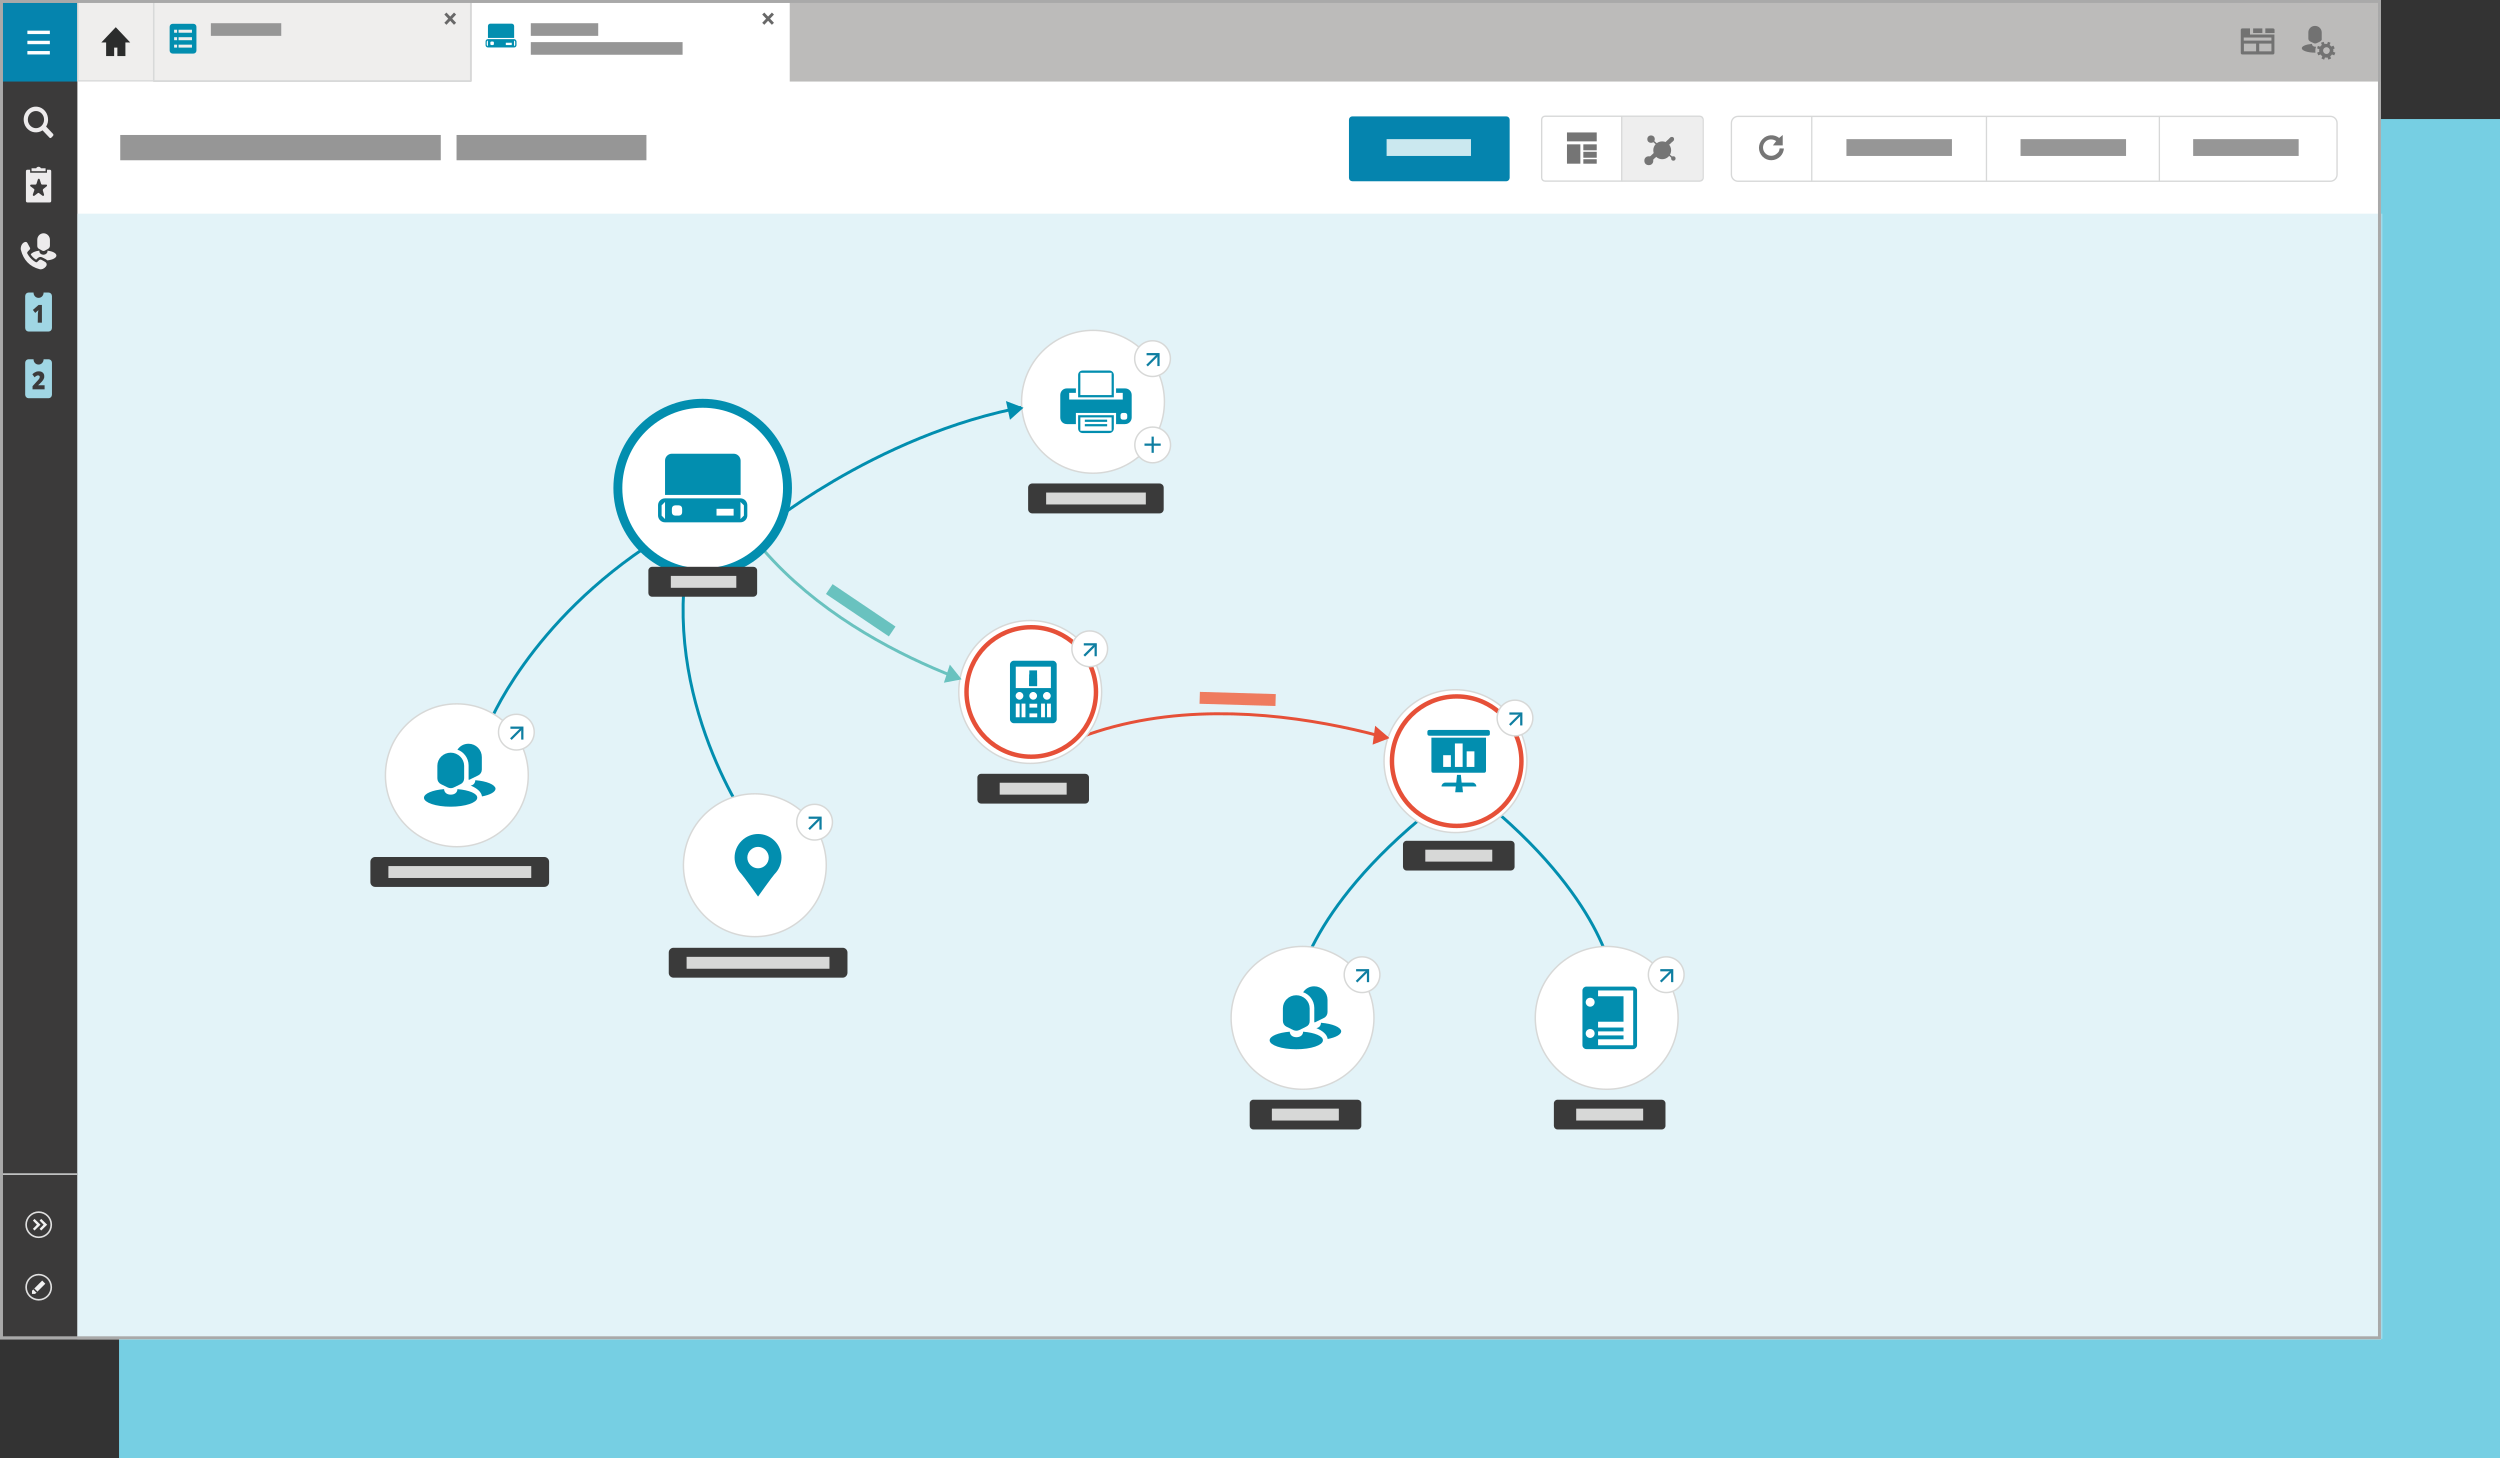 <svg xmlns="http://www.w3.org/2000/svg" xmlns:xlink="http://www.w3.org/1999/xlink" id="Asset_Management" x="0px" y="0px" viewBox="0 0 1680 980" style="enable-background:new 0 0 1680 980;" xml:space="preserve"><rect x="0" y="0" width="1680" height="980" fill="#333333" stroke="none"/><style type="text/css">	.st0{fill:#EDEBEC;}	.st1{fill:#A0D6E4;}	.st2{fill:#2B2C2C;}	.st3{fill:#76CFE3;}	.st4{fill:#FFFFFF;}	.st5{fill:#3B3A3A;}	.st6{fill:#0584AE;}	.st7{fill:#E0E0E0;}	.st8{fill:none;stroke:#F2F2F2;stroke-width:3;stroke-miterlimit:10;}	.st9{fill:none;stroke:#3B3A3A;stroke-miterlimit:10;}	.st10{fill:#F2F2F2;}	.st11{fill:none;stroke:#D7D8D8;stroke-miterlimit:10;}	.st12{fill:#BCBBBA;}	.st13{fill:#EFEEED;}	.st14{fill:#D7D8D8;}	.st15{fill:none;stroke:#686868;stroke-width:1.944;stroke-miterlimit:10;}	.st16{fill:#727272;}	.st17{fill:#969696;}	.st18{fill:none;stroke:#D7D8D8;stroke-width:0.917;stroke-miterlimit:10;}	.st19{fill:#767676;}	.st20{fill:#CBE8EF;}	.st21{fill:none;stroke:#D7D8D8;stroke-width:0.886;stroke-miterlimit:10;}	.st22{opacity:0.5;fill:#C9E8F2;enable-background:new    ;}	.st23{fill:none;stroke:#028EAF;stroke-width:2;stroke-miterlimit:10;}	.st24{fill:#FFFFFF;stroke:#D7D8D7;stroke-miterlimit:10;}	.st25{fill:none;stroke:#0E7EA1;stroke-width:1.5;stroke-miterlimit:10;}	.st26{fill:#028EAF;}	.st27{fill:#3A3A3A;}	.st28{fill:#D7D8D7;}	.st29{fill:none;stroke:#E65038;stroke-width:2;stroke-miterlimit:10;}	.st30{fill:#E65038;}	.st31{fill:#EF7B5F;}	.st32{fill:none;stroke:#69C2BF;stroke-width:2;stroke-miterlimit:10;}	.st33{fill:#69C2BF;}	.st34{fill:#EEEEEE;}	.st35{fill:#757575;}	.st36{fill:none;stroke:#757575;stroke-miterlimit:10;}	.st37{fill:none;stroke:#757575;stroke-width:3;stroke-miterlimit:10;}	.st38{fill:#A9A9A9;}</style><symbol id="bookmarks" viewBox="-9 -12 18 24">	<g>		<path class="st0" d="M1.7,11c-0.3,0.6-1,1-1.7,1s-1.4-0.4-1.7-1H-5V9H5v2H1.7z"></path>	</g>	<g>		<path class="st0" d="M8,10H6V8H-6v2h-2c-0.6,0-1-0.4-1-1v-20c0-0.6,0.4-1,1-1H8c0.6,0,1,0.4,1,1V9C9,9.6,8.6,10,8,10z M5.7-1.2   L3.3-3C3.1-3.2,3-3.5,3-3.8l0.9-2.9c0.2-0.6-0.5-1.2-1.1-0.8L0.3-5.7c-0.2,0.2-0.6,0.2-0.8,0L-3-7.5c-0.5-0.4-1.3,0.1-1.1,0.8   l1.1,3c0.1,0.3,0,0.6-0.3,0.8l-2.4,1.7C-6.3-0.9-6,0-5.3,0h3.1c0.3,0,0.6,0.2,0.7,0.5l1,3c0.2,0.6,1.1,0.6,1.3,0l1-3   C1.9,0.2,2.2,0,2.5,0h3.1C6,0,6.3-0.9,5.7-1.2z"></path>	</g></symbol><symbol id="callercard" viewBox="-11 -10.5 22 21">	<g>		<g>			<path class="st0" d="M5.8,1.4l-1.9-1c-0.5-0.3-1.2-0.3-1.7,0l-1.9,1c-0.7,0.3-1.1,1-1.1,1.7v3.6c0,2.1,1.7,3.8,3.9,3.8l0,0    C5.2,10.5,7,8.8,7,6.7V3.1C6.9,2.4,6.5,1.7,5.8,1.4z"></path>		</g>		<g>			<path class="st0" d="M5.5,0.4c0-0.1,0-0.2,0-0.4c0-1.1-1.1-2-2.5-2S0.5-1.1,0.5,0c0,0.1,0,0.2,0,0.4c-2.7-0.3-4.7-1.2-5.3-2.2    c0,0,0,0,0-0.1c0.8-1.2,1.9-2.2,3.3-3C-0.6-4,0.1-3.3,1.1-3.3c0.8,0,1.4-0.4,2.5-0.9c0.4-0.2,0.7-0.4,1-0.5    c0.3-0.2,0.6-0.4,0.8-0.6C8.7-5,11-3.8,11-2.5C11-1.1,8.7,0,5.5,0.4z"></path>		</g>		<g>			<path class="st0" d="M4.4-9c-1-1.1-2.4-1.8-3.9-1.4c-6,1.5-9.8,5.3-11.4,11.2C-11,1-11,1.3-11,1.4c0,2,1.1,3.6,2.6,4    c0.7,0.2,1.2,0,1.6-0.7C-6.4,4-6,3.2-5.5,2.4C-5,1.8-5.1,1.3-5.7,0.8C-7.4-0.8-7.4-0.8-6-2.7c1.1-1.5,2.4-2.6,4-3.5    C-1.4-6.5-1-6.5-0.6-6C1-4.5,1-4.5,3-5.6c0.3-0.2,0.6-0.3,0.9-0.5C5.1-6.7,5.4-8,4.4-9z"></path>		</g>	</g></symbol><symbol id="firstline" viewBox="-8 -11 16 22">	<g>		<path class="st1" d="M6,11H3c0-1.7-1.3-3-3-3s-3,1.3-3,3h-3c-1.1,0-2-0.9-2-2V-9c0-1.1,0.9-2,2-2H6c1.1,0,2,0.9,2,2V9   C8,10.1,7.1,11,6,11z M2-6h-2.5l0.1,5.3c0,0.6,0.3,1.2,0.3,1.8c-0.2-0.2-0.5-0.4-0.7-0.6l-1.2-1l-1.4,1.7L0,4h2V-6z"></path>	</g></symbol><symbol id="home" viewBox="-9 -8.5 18 17">	<polygon class="st2" points="0,8.5 -9,-0.5 -6,-0.5 -6,-8.5 -1,-8.5 -1,-3.5 1,-3.5 1,-8.5 6,-8.5 6,-0.5 9,-0.5  "></polygon></symbol><symbol id="search" viewBox="-10.8 -10.8 21.6 21.6">	<g>		<path class="st0" d="M10.5-7.9l-5,5c1.1,1.7,1.7,3.8,1.3,6.1C6.3,7,3.3,10.1-0.5,10.7c-6,1-11.2-4.2-10.2-10.2   c0.6-3.8,3.7-6.8,7.5-7.3c2.3-0.3,4.4,0.2,6.1,1.3l5-5c0.4-0.4,1-0.4,1.4,0l1.2,1.2C10.9-8.9,10.9-8.3,10.5-7.9z M-7.8,1.9   c0,3.3,2.6,5.9,5.9,5.9S4,5.1,4,1.9C4-1.4,1.3-4-1.9-4S-7.8-1.3-7.8,1.9z"></path>	</g></symbol><symbol id="secondline" viewBox="-8 -11 16 22">	<g>		<path class="st1" d="M6,11H3c0-1.7-1.3-3-3-3s-3,1.3-3,3h-3c-1.1,0-2-0.9-2-2V-9c0-1.1,0.9-2,2-2H6c1.1,0,2,0.9,2,2V9   C8,10.1,7.1,11,6,11z M3.7-6h-7.3v1.8l2.4,2.5C-0.5-1,0-0.5,0.2-0.2s0.4,0.5,0.4,0.7c0.1,0.2,0.1,0.4,0.1,0.6   c0,0.3-0.1,0.5-0.3,0.6S0,1.9-0.3,1.9s-0.6-0.1-1-0.3C-1.6,1.4-2,1.2-2.4,0.8l-1.3,1.7c0.5,0.5,0.9,0.8,1.3,1S-1.7,3.8-1.3,4   c0.4,0.1,0.9,0.2,1.4,0.2c0.6,0,1.2-0.1,1.7-0.3s0.9-0.6,1.2-1S3.4,2,3.4,1.5c0-0.4,0-0.8-0.1-1.1S3-0.3,2.8-0.6S2.3-1.3,2-1.6   c-0.3-0.4-1.1-1-2.2-2v-0.1h3.8V-6H3.7z"></path>	</g></symbol><rect x="80" y="80" class="st3" width="1600" height="900"></rect><rect class="st4" width="1600" height="900"></rect><path class="st5" d="M52,0v900H0V0H52z"></path><rect class="st6" width="51.8" height="54.8"></rect><g>	<rect x="18.4" y="34.3" class="st4" width="15.1" height="2.3"></rect>	<rect x="18.4" y="27.4" class="st4" width="15.1" height="2.3"></rect>	<rect x="18.4" y="20.6" class="st4" width="15.1" height="2.3"></rect></g><use xlink:href="#firstline" width="16" height="22" x="-8" y="-11" transform="matrix(1.125 0 0 -1.19 25.918 209.69)" style="overflow:visible;"></use><use xlink:href="#secondline" width="16" height="22" x="-8" y="-11" transform="matrix(1.125 0 0 -1.19 25.918 254.51)" style="overflow:visible;"></use><use xlink:href="#search" width="21.6" height="21.6" x="-10.8" y="-10.8" transform="matrix(0.924 0 0 -0.977 25.918 82.23)" style="overflow:visible;"></use><use xlink:href="#bookmarks" width="18" height="24" x="-9" y="-12" transform="matrix(0.944 0 0 -0.999 25.918 124.05)" style="overflow:visible;"></use><use xlink:href="#callercard" width="22" height="21" x="-11" y="-10.5" transform="matrix(1.09 0 0 -1.153 25.918 168.87)" style="overflow:visible;"></use><g>	<g>		<g>			<path class="st7" d="M35,865c0-5-4.1-9-9-9s-9,4-9,9s4,9,9,9S35,870,35,865z M18.1,865c0-4.4,3.5-7.9,7.9-7.9s7.9,3.5,7.9,7.9    s-3.5,7.9-7.9,7.9S18.1,869.4,18.1,865z"></path>		</g>	</g>	<g>		<line class="st8" x1="21.5" y1="869.5" x2="29.4" y2="861.6"></line>		<rect x="20.1" y="866.1" class="st5" width="1.4" height="3.4"></rect>		<rect x="21.5" y="869.5" class="st5" width="3.4" height="1.6"></rect>		<line class="st9" x1="22.6" y1="866.1" x2="24.9" y2="868.4"></line>	</g></g><circle class="st5" cx="26" cy="845" r="7.7"></circle><g>	<polygon class="st10" points="23.2,819.1 27.2,823 23.2,826.9 22.1,825.8 24.8,823 22.1,820.2  "></polygon>	<polygon class="st10" points="27.7,819.1 31.7,823 27.7,826.9 26.6,825.8 29.3,823 26.6,820.2  "></polygon>	<g>		<g>			<path class="st7" d="M17,823c0,5,4,9,9,9s9-4,9-9s-4.1-9-9-9S17,818,17,823z M33.9,823c0,4.4-3.5,7.9-7.9,7.9s-7.9-3.5-7.9-7.9    s3.5-7.9,7.9-7.9S33.9,818.6,33.9,823z"></path>		</g>	</g></g><line class="st11" x1="51.9" y1="789" x2="0" y2="789"></line><rect x="103.1" class="st12" width="1496.9" height="54.8"></rect><g>	<rect x="52.3" y="0.5" class="st13" width="50.9" height="53.9"></rect>	<path class="st14" d="M102.8,0.9v53h-50v-53L102.8,0.9 M103.7,0H51.9v54.8h51.8V0L103.7,0z"></path></g><use xlink:href="#home" width="18" height="17" x="-9" y="-8.5" transform="matrix(1.08 0 0 -1.142 77.792 27.981)" style="overflow:visible;"></use><g>	<rect x="103.3" y="0.5" class="st13" width="212.9" height="53.9"></rect>	<path class="st14" d="M315.8,0.9v53h-212v-53L315.8,0.9 M316.7,0H102.9v54.8h213.8V0L316.7,0z"></path></g><g>	<line class="st15" x1="299.3" y1="16" x2="305.8" y2="9.1"></line>	<line class="st15" x1="305.8" y1="16" x2="299.3" y2="9.1"></line></g><g>	<path class="st16" d="M1512,23.2v-4.1h-5.2c-0.6,0-1,0.4-1,1v15.5c0,0.6,0.4,1,1,1h20.6c0.6,0,1-0.4,1-1V23.2H1512z M1516.1,34.5  h-8.2v-5.2h8.2V34.5z M1526.4,34.5h-8.2v-5.2h8.2V34.5z M1526.4,27.3h-18.6v-2.1h18.6V27.3z"></path>	<rect x="1514.1" y="19.1" class="st16" width="6.2" height="3.1"></rect>	<path class="st16" d="M1528.5,22.2h-6.2v-3.1h5.2c0.6,0,1,0.4,1,1V22.2z"></path></g><g>	<path class="st16" d="M1559.1,27.9l-2.3,1.1c-0.6,0.3-1.4,0.3-2,0l-2.3-1.1c-0.8-0.4-1.3-1.1-1.3-2v-4.1c0-2.5,2-4.4,4.5-4.4l0,0  c2.5,0,4.5,2,4.5,4.4V26C1560.4,26.8,1559.9,27.5,1559.1,27.9z"></path>	<path class="st16" d="M1568.9,32.5l-0.8-1.8l-1.5,0.6c-0.2-0.3-0.6-0.8-1.1-1.1l0.6-1.5l-1.7-0.6l-0.6,1.5c-0.6-0.2-1.1-0.2-1.7,0  l-0.6-1.5l-1.8,0.6l0.6,1.5c-0.5,0.3-0.9,0.8-1.2,1.2l-1.5-0.6l-0.5,1.7l1.5,0.6c-0.2,0.6-0.2,1.1,0,1.7l-1.5,0.6l0.8,1.8l1.5-0.6  c0.3,0.5,0.8,0.9,1.2,1.2l-0.6,1.5l1.8,0.8l0.6-1.5c0.6,0.2,1.1,0.2,1.7,0l0.6,1.5l1.8-0.8l-0.6-1.5c0.5-0.3,0.9-0.8,1.2-1.2  l1.5,0.6l0.8-1.8l-1.5-0.6c0.2-0.6,0.2-1.1,0-1.7L1568.9,32.5z M1564.3,36.1c-1.2,0.5-2.4,0-3-1.2c-0.5-1.2,0-2.4,1.2-3  c1.2-0.5,2.4,0,3,1.2C1565.9,34.3,1565.3,35.6,1564.3,36.1z"></path>	<path class="st16" d="M1555.9,33.9c0-0.9,0.2-1.7,0.5-2.5c-0.2,0-0.3,0-0.5,0c-1.2,0-2.2-0.6-2.3-1.9c-3.9,0.3-6.8,1.5-6.8,2.9  c0,1.7,4.1,3,9,3c0.1,0,0.1,0,0.2,0C1555.9,35,1555.9,34.4,1555.9,33.9z"></path></g><rect x="80.8" y="90.7" class="st17" width="215.4" height="17"></rect><rect x="306.8" y="90.7" class="st17" width="127.6" height="17"></rect><rect x="1240.8" y="93.5" class="st17" width="70.9" height="11.3"></rect><rect x="1357.8" y="93.5" class="st17" width="70.9" height="11.3"></rect><rect x="1473.8" y="93.5" class="st17" width="70.9" height="11.3"></rect><rect x="141.7" y="15.6" class="st17" width="47.3" height="8.5"></rect><rect x="316.9" class="st4" width="213.8" height="55.3"></rect><g>	<line class="st15" x1="512.9" y1="16" x2="519.4" y2="9.1"></line>	<line class="st15" x1="519.4" y1="16" x2="512.9" y2="9.1"></line></g><rect x="356.7" y="15.6" class="st17" width="45.3" height="8.5"></rect><rect x="356.7" y="28.3" class="st17" width="102" height="8.5"></rect><path class="st18" d="M1566,121.8h-398c-2.5,0-4.5-2-4.5-4.5V82.7c0-2.5,2-4.5,4.5-4.5h398c2.5,0,4.5,2,4.5,4.5v34.6 C1570.5,119.7,1568.5,121.8,1566,121.8z"></path><g id="arrow_dropdown_7_">	<path class="st19" d="M1195.9,99.7c-0.2,2-0.7,2.5-1.6,3.3c-2.2,2.2-5.7,2.3-7.9,0.1c-2.2-2.2-2.2-5.7,0-7.9c2-2,5-1.9,7.2-0.4  l-2.2,2.9h6.6v-7l-2.4,2c-3.3-2.6-8.1-2.4-11.1,0.7c-3.3,3.3-3.3,8.6,0,11.9s8.6,3.1,11.9-0.2c1.4-1.4,2.2-3.3,2.4-5.3L1195.9,99.7  L1195.9,99.7z"></path></g><g>	<path class="st6" d="M1012.2,121.8H908.8c-1.3,0-2.3-1-2.3-2.3v-39c0-1.3,1-2.3,2.3-2.3h103.4c1.3,0,2.3,1,2.3,2.3v39  C1014.5,120.7,1013.5,121.8,1012.2,121.8z"></path>	<rect x="931.8" y="93.5" class="st20" width="56.7" height="11.3"></rect></g><line class="st21" x1="1217.5" y1="78.1" x2="1217.5" y2="121.8"></line><line class="st21" x1="1334.9" y1="78.1" x2="1334.9" y2="121.8"></line><line class="st21" x1="1451.1" y1="78.1" x2="1451.1" y2="121.8"></line><rect x="52" y="143.6" class="st22" width="1549" height="756.1"></rect><g>	<path class="st23" d="M962,544c-85.5,68.5-91,123-91,123"></path>	<g>		<g>			<g>				<circle class="st24" cx="875.3" cy="684" r="48"></circle>				<g>					<circle class="st24" cx="915.3" cy="655" r="12"></circle>					<g>						<polyline class="st25" points="911.3,652 919.3,652 919.3,660       "></polyline>						<line class="st25" x1="919.3" y1="652" x2="911.6" y2="659.7"></line>					</g>				</g>			</g>			<g>				<path class="st26" d="M883.2,662.8c-3.3,0-5.8,1.5-7.5,4c3.9,1.2,7.5,5.4,7.5,10.5c0,0.4,0,8.1,0,9.7c0.9,0,1-0.3,1.9-0.7     l4.5-2.2c1.5-0.7,2.5-2.2,2.5-4v-8.2C892.1,666.9,888.1,662.8,883.2,662.8z"></path>				<g>					<path class="st26" d="M875.7,693.3c-0.1,2.5-2.1,3.7-4.5,3.7s-4.3-1.2-4.5-3.7c-7.8,0.6-13.5,3-13.5,5.8c0,3.3,8.1,6,17.9,6      c9.9,0,17.9-2.7,17.9-6C889.1,696.3,883.5,693.9,875.7,693.3z"></path>					<path class="st26" d="M877.6,690l-4.5,2.2c-1.2,0.6-2.7,0.6-4,0l-4.5-2.2c-1.5-0.7-2.5-2.2-2.5-4v-8.4c0-4.9,4-8.8,9-8.8l0,0      c4.9,0,9,4,9,8.8v8.4C880.2,687.8,879.3,689.3,877.6,690z"></path>				</g>				<path class="st26" d="M887.7,687.3c-0.1,2.1-1.3,3.3-3.1,3.6c4.3,1.8,7.2,4.3,7.6,7.3c5.4-1,9.1-3,9.1-5.2     C901.1,690.3,895.4,687.9,887.7,687.3z"></path>			</g>		</g>		<g>			<path class="st27" d="M912.3,759h-70c-1.4,0-2.5-1.1-2.5-2.5v-15c0-1.4,1.1-2.5,2.5-2.5h70c1.4,0,2.5,1.1,2.5,2.5v15    C914.8,757.9,913.6,759,912.3,759z"></path>			<rect x="854.7" y="745" class="st28" width="45" height="8"></rect>		</g>	</g>	<path class="st23" d="M993,535c85.5,68.5,91,123,91,123"></path>	<path class="st29" d="M715,500c117-52,265,12,265,12"></path>	<g>		<g>			<g>				<circle class="st24" cx="1079.7" cy="684" r="48"></circle>				<g>					<circle class="st24" cx="1119.7" cy="655" r="12"></circle>					<g>						<polyline class="st25" points="1115.7,652 1123.7,652 1123.7,660       "></polyline>						<line class="st25" x1="1123.7" y1="652" x2="1116" y2="659.7"></line>					</g>				</g>			</g>			<g>				<rect x="1072.6" y="695.8" class="st26" width="18.4" height="2.6"></rect>				<rect x="1072.6" y="690.5" class="st26" width="18.4" height="2.6"></rect>				<rect x="1072.6" y="669.5" class="st26" width="18.4" height="17.1"></rect>				<path class="st26" d="M1100.1,665.6c0-1.4-1.2-2.6-2.6-2.6H1066c-1.4,0-2.6,1.2-2.6,2.6v36.8c0,1.4,1.2,2.6,2.6,2.6h31.5     c1.4,0,2.6-1.2,2.6-2.6V665.6z M1068.6,697.5c-1.6,0-3-1.3-3-3s1.3-3,3-3s3,1.3,3,3S1070.2,697.5,1068.6,697.5z M1068.6,676.5     c-1.6,0-3-1.3-3-3s1.3-3,3-3s3,1.3,3,3S1070.2,676.5,1068.6,676.5z M1097.5,702.4h-23.6v-36.8h23.6V702.4z"></path>			</g>		</g>		<g>			<path class="st27" d="M1116.7,759h-70c-1.4,0-2.5-1.1-2.5-2.5v-15c0-1.4,1.1-2.5,2.5-2.5h70c1.4,0,2.5,1.1,2.5,2.5v15    C1119.2,757.9,1118.1,759,1116.7,759z"></path>			<rect x="1059.2" y="745" class="st28" width="45" height="8"></rect>		</g>	</g>	<g>		<g>			<g>									<ellipse transform="matrix(0.16 -0.987 0.987 0.16 316.699 1395.235)" class="st24" cx="978.3" cy="511.5" rx="48" ry="48"></ellipse>				<g>					<path class="st30" d="M978.9,469.5c23.2,0,42,18.8,42,42s-18.8,42-42,42s-42-18.8-42-42S955.8,469.5,978.9,469.5 M978.9,466.5      c-24.9,0-45,20.1-45,45c0,24.9,20.1,45,45,45s45-20.1,45-45C1023.9,486.6,1003.8,466.5,978.9,466.5L978.9,466.5z"></path>				</g>				<g>											<ellipse transform="matrix(0.16 -0.987 0.987 0.16 378.917 1410.363)" class="st24" cx="1018.3" cy="482.5" rx="12" ry="12"></ellipse>					<g>						<polyline class="st25" points="1014.3,479.5 1022.3,479.5 1022.3,487.5       "></polyline>						<line class="st25" x1="1022.3" y1="479.5" x2="1014.6" y2="487.2"></line>					</g>				</g>			</g>			<g>				<path class="st26" d="M999.9,494.4h-39.4c-0.8,0-1.3-0.5-1.3-1.3v-1.3c0-0.8,0.5-1.3,1.3-1.3h39.4c0.8,0,1.3,0.5,1.3,1.3v1.3     C1001.3,493.9,1000.7,494.4,999.9,494.4z"></path>				<path class="st26" d="M961.9,495.7V518c0,0.8,0.5,1.3,1.3,1.3h34.1c0.8,0,1.3-0.5,1.3-1.3v-22.3H961.9z M975,515.4h-5.2v-7.9     h5.2V515.4z M982.9,515.4h-5.2v-15.8h5.2V515.4z M990.8,515.4h-5.2v-10.5h5.2V515.4z"></path>				<path class="st26" d="M992.1,528.5c0-1.4-1.2-2.6-2.6-2.6h-7.3l-0.5-5.2h-2.6l-0.5,5.2h-7.3c-1.4,0-2.6,1.2-2.6,2.6h9.6     l-0.4,3.9h5.2l-0.4-3.9H992.1z"></path>			</g>		</g>		<g>			<path class="st27" d="M1015.3,585h-70c-1.4,0-2.5-1.1-2.5-2.5v-15c0-1.4,1.1-2.5,2.5-2.5h70c1.4,0,2.5,1.1,2.5,2.5v15    C1017.8,583.9,1016.6,585,1015.3,585z"></path>			<rect x="957.8" y="571" class="st28" width="45" height="8"></rect>		</g>	</g>	<path class="st30" d="M922.4,500.4l11.3-4.4c-3.2-2.8-6.4-5.5-9.6-8.3L922.4,500.4z"></path>			<rect x="827.5" y="444.5" transform="matrix(2.917570e-02 -1 1 2.917570e-02 337.449 1287.467)" class="st31" width="8" height="51"></rect>	<path class="st32" d="M500,353c64,90,192,118,192,118"></path>	<g>		<g>			<g>				<circle class="st24" cx="692.3" cy="465" r="48"></circle>				<g>					<path class="st30" d="M693,423c23.2,0,42,18.8,42,42s-18.8,42-42,42s-42-18.8-42-42S669.8,423,693,423 M693,420      c-24.9,0-45,20.1-45,45s20.1,45,45,45s45-20.1,45-45S717.9,420,693,420L693,420z"></path>				</g>				<g>					<circle class="st24" cx="732.3" cy="436" r="12"></circle>					<g>						<polyline class="st25" points="728.3,433 736.3,433 736.3,441       "></polyline>						<line class="st25" x1="736.3" y1="433" x2="728.6" y2="440.7"></line>					</g>				</g>			</g>			<g>				<path class="st26" d="M707.5,444h-26.2c-1.4,0-2.6,1.2-2.6,2.6v36.8c0,1.4,1.2,2.6,2.6,2.6h26.2c1.4,0,2.6-1.2,2.6-2.6v-36.8     C710.1,445.2,708.9,444,707.5,444z M685.2,482h-2.6v-9.2h2.6V482z M682.5,467.6c0-1.4,1.2-2.6,2.6-2.6s2.6,1.2,2.6,2.6     s-1.2,2.6-2.6,2.6S682.5,469,682.5,467.6z M689.1,482h-2.6v-9.2h2.6V482z M697,482h-5.2v-2.6h5.2V482z M697,475.5h-5.2v-2.6h5.2     V475.5z M694.3,470.2c-1.4,0-2.6-1.2-2.6-2.6s1.2-2.6,2.6-2.6s2.6,1.2,2.6,2.6S695.8,470.2,694.3,470.2z M702.2,482h-2.6v-9.2     h2.6V482z M706.2,482h-2.6v-9.2h2.6V482z M703.5,470.2c-1.4,0-2.6-1.2-2.6-2.6s1.2-2.6,2.6-2.6s2.6,1.2,2.6,2.6     S705,470.2,703.5,470.2z M706.2,462.4h-23.6V448h23.6V462.4z"></path>				<rect x="691.7" y="455.8" class="st26" width="5.2" height="5.2"></rect>				<rect x="691.7" y="450.5" class="st26" width="5.2" height="10.5"></rect>				<rect x="691.7" y="453.2" class="st26" width="5.2" height="7.9"></rect>			</g>		</g>		<g>			<path class="st27" d="M729.3,540h-70c-1.4,0-2.5-1.1-2.5-2.5v-15c0-1.4,1.1-2.5,2.5-2.5h70c1.4,0,2.5,1.1,2.5,2.5v15    C731.8,538.9,730.7,540,729.3,540z"></path>			<rect x="671.8" y="526" class="st28" width="45" height="8"></rect>		</g>	</g>	<path class="st33" d="M634.3,458.8l11.9-2.3c-2.6-3.3-5.3-6.6-7.9-9.9L634.3,458.8z"></path>	<rect x="574.5" y="384.5" transform="matrix(0.559 -0.829 0.829 0.559 -84.868 660.49)" class="st33" width="8" height="51"></rect>	<path class="st23" d="M441,363c-86,55-113,125-113,125"></path>	<path class="st23" d="M463,369c-20,101,42,187,42,187"></path>	<path class="st23" d="M711,270c-108,12-195,83-195,83"></path>	<g>		<g>			<g>				<circle class="st24" cx="307" cy="521" r="48"></circle>				<g>					<circle class="st24" cx="347" cy="492" r="12"></circle>					<g>						<polyline class="st25" points="343,489 351,489 351,497       "></polyline>						<line class="st25" x1="351" y1="489" x2="343.3" y2="496.7"></line>					</g>				</g>			</g>			<g>				<path class="st26" d="M314.9,499.8c-3.3,0-5.8,1.5-7.5,4c3.9,1.2,7.5,5.4,7.5,10.5c0,0.4,0,8.1,0,9.7c0.9,0,1-0.3,1.9-0.7     l4.5-2.2c1.5-0.7,2.5-2.2,2.5-4v-8.2C323.9,503.9,319.8,499.8,314.9,499.8z"></path>				<g>					<path class="st26" d="M307.4,530.3c-0.1,2.5-2.1,3.7-4.5,3.7s-4.3-1.2-4.5-3.7c-7.8,0.6-13.5,3-13.5,5.8c0,3.3,8.1,6,17.9,6      c9.9,0,17.9-2.7,17.9-6C320.9,533.3,315.2,530.9,307.4,530.3z"></path>					<path class="st26" d="M309.4,527l-4.5,2.2c-1.2,0.6-2.7,0.6-4,0l-4.5-2.2c-1.5-0.7-2.5-2.2-2.5-4v-8.4c0-4.9,4-8.8,9-8.8l0,0      c4.9,0,9,4,9,8.8v8.4C311.9,524.8,311,526.3,309.4,527z"></path>				</g>				<path class="st26" d="M319.4,524.3c-0.1,2.1-1.3,3.3-3.1,3.6c4.3,1.8,7.2,4.3,7.6,7.3c5.4-1,9.1-3,9.1-5.2     C332.8,527.3,327.1,524.9,319.4,524.3z"></path>			</g>		</g>		<g>			<path class="st27" d="M365.8,596H252.1c-1.7,0-3.2-1.4-3.2-3.2v-13.7c0-1.7,1.4-3.2,3.2-3.2h113.7c1.7,0,3.2,1.4,3.2,3.2v13.7    C369,594.6,367.6,596,365.8,596z"></path>			<rect x="261" y="582" class="st28" width="96" height="8"></rect>		</g>	</g>	<g>		<g>			<g>									<ellipse transform="matrix(0.16 -0.987 0.987 0.16 -147.868 989.202)" class="st24" cx="507.4" cy="581.5" rx="48" ry="48"></ellipse>				<g>					<circle class="st24" cx="547.4" cy="552.5" r="12"></circle>					<g>						<polyline class="st25" points="543.4,549.5 551.4,549.5 551.4,557.5       "></polyline>						<line class="st25" x1="551.4" y1="549.5" x2="543.7" y2="557.2"></line>					</g>				</g>			</g>			<path class="st26" d="M520.6,565.1c-6.2-6.2-16.1-6.2-22.3,0c-6.2,6.2-6.2,16.1,0,22.3c1.3,1.3,11.1,15.1,11.1,15.1    s9.8-13.8,11.1-15.1C526.7,581.2,526.7,571.3,520.6,565.1z M509.4,583.5c-3.9,0-7.2-3.3-7.2-7.2s3.3-7.2,7.2-7.2    c3.9,0,7.2,3.3,7.2,7.2S513.4,583.5,509.4,583.5z"></path>		</g>		<g>			<path class="st27" d="M566.3,657H452.6c-1.7,0-3.2-1.4-3.2-3.2v-13.7c0-1.7,1.4-3.2,3.2-3.2h113.7c1.7,0,3.2,1.4,3.2,3.2v13.7    C569.4,655.6,568,657,566.3,657z"></path>			<rect x="461.4" y="643" class="st28" width="96" height="8"></rect>		</g>	</g>	<g>		<g>			<g>				<circle class="st24" cx="734.5" cy="270" r="48"></circle>				<g>					<circle class="st24" cx="774.5" cy="241" r="12"></circle>					<g>						<polyline class="st25" points="770.5,238 778.5,238 778.5,246       "></polyline>						<line class="st25" x1="778.5" y1="238" x2="770.8" y2="245.7"></line>					</g>				</g>			</g>			<g>				<g>					<path class="st26" d="M724.5,252v15h24v-15c0-1.7-1.4-3-3-3h-18C725.8,249,724.5,250.3,724.5,252z M747,265.5h-21v-15h21V265.5      z"></path>					<path class="st26" d="M724.5,279v9c0,1.6,1.3,3,3,3h18c1.6,0,3-1.4,3-3v-9H724.5z M747,289.5h-21v-9h21V289.5z"></path>					<path class="st26" d="M756,261h-6v3h4.5v4.5h-36V264h4.5v-3h-6c-2.6,0-4.5,2-4.5,4.5v15c0,2.6,1.9,4.5,4.5,4.5h6v-7.5h27v7.5h6      c2.5,0,4.5-1.9,4.5-4.5v-15C760.5,262.9,758.5,261,756,261z M756,282h-1.5c-0.9,0-1.5-0.6-1.5-1.5V279c0-0.9,0.6-1.5,1.5-1.5      h1.5c0.9,0,1.5,0.6,1.5,1.5v1.5C757.5,281.4,756.9,282,756,282z"></path>				</g>				<rect x="729" y="282" class="st26" width="15" height="1.5"></rect>				<rect x="729" y="285" class="st26" width="15" height="1.5"></rect>			</g>			<g>				<circle class="st24" cx="774.6" cy="299" r="12"></circle>				<g>					<g>						<line class="st25" x1="780" y1="298.8" x2="769.1" y2="298.8"></line>					</g>					<g>						<line class="st25" x1="774.6" y1="304.3" x2="774.6" y2="293.4"></line>					</g>				</g>			</g>		</g>		<g>			<path class="st27" d="M779.2,345h-85.5c-1.5,0-2.8-1.2-2.8-2.8v-14.5c0-1.5,1.2-2.8,2.8-2.8h85.5c1.5,0,2.8,1.2,2.8,2.8v14.5    C782,343.8,780.8,345,779.2,345z"></path>			<rect x="703" y="331" class="st28" width="67" height="8"></rect>		</g>	</g>	<g>		<g>			<g>				<circle class="st4" cx="472.2" cy="328" r="57"></circle>				<path class="st26" d="M472.2,274c29.8,0,54,24.2,54,54s-24.2,54-54,54s-54-24.2-54-54S442.5,274,472.2,274 M472.2,268     c-33.1,0-60,26.9-60,60s26.9,60,60,60s60-26.9,60-60S505.4,268,472.2,268L472.2,268z"></path>			</g>			<g>				<path class="st26" d="M493,304.9h-41.5c-2.5,0-4.6,2.1-4.6,4.6v23.1h50.8v-23.1C497.6,307,495.6,304.9,493,304.9z"></path>				<path class="st26" d="M497.6,334.9h-50.8c-2.5,0-4.6,2.1-4.6,4.6v6.9c0,2.5,2.1,4.6,4.6,4.6h50.8c2.5,0,4.6-2.1,4.6-4.6v-6.9     C502.2,337,500.2,334.9,497.6,334.9z M446.9,348.8l-2.3-2.3v-6.9l2.3-2.3V348.8z M458.4,344.2c0,1.4-0.9,2.3-2.3,2.3h-2.3     c-1.4,0-2.3-0.9-2.3-2.3v-2.3c0-1.4,0.9-2.3,2.3-2.3h2.3c1.4,0,2.3,0.9,2.3,2.3V344.2z M493,346.5h-11.5v-4.6H493V346.5z      M499.9,346.5l-2.3,2.3v-11.5l2.3,2.3V346.5z"></path>			</g>		</g>		<g>			<path class="st27" d="M506.3,401h-68.1c-1.4,0-2.5-1.1-2.5-2.5v-15.1c0-1.4,1.1-2.5,2.5-2.5h68.1c1.4,0,2.5,1.1,2.5,2.5v15.1    C508.8,399.9,507.6,401,506.3,401z"></path>			<rect x="450.8" y="387" class="st28" width="44" height="8"></rect>		</g>	</g>	<path class="st26" d="M678.7,282.1l9.1-8.1c-3.9-1.5-7.9-3-11.8-4.5L678.7,282.1z"></path></g><g>	<path class="st26" d="M343.9,15.9h-14.4c-0.9,0-1.6,0.7-1.6,1.6v8h17.6v-8C345.5,16.6,344.7,15.9,343.9,15.9z"></path>	<path class="st26" d="M345.5,26.3h-17.6c-0.9,0-1.6,0.7-1.6,1.6v2.4c0,0.9,0.7,1.6,1.6,1.6h17.6c0.9,0,1.6-0.7,1.6-1.6v-2.4  C347,27,346.3,26.3,345.5,26.3z M327.9,31.1l-0.8-0.8v-2.4l0.8-0.8V31.1z M331.9,29.5c0,0.5-0.3,0.8-0.8,0.8h-0.8  c-0.5,0-0.8-0.3-0.8-0.8v-0.8c0-0.5,0.3-0.8,0.8-0.8h0.8c0.5,0,0.8,0.3,0.8,0.8V29.5z M343.9,30.3h-4v-1.6h4V30.3z M346.2,30.3  l-0.8,0.8v-4l0.8,0.8V30.3z"></path></g><path class="st26" d="M130,16h-14c-1.1,0-2,0.9-2,2v16c0,1.1,0.9,2,2,2h14c1.1,0,2-0.9,2-2V18C132,16.9,131.1,16,130,16z M119,32h-2 v-2h2V32z M119,27h-2v-2h2V27z M119,22h-2v-2h2V22z M129,32h-9v-2h9V32z M129,27h-9v-2h9V27z M129,22h-9v-2h9V22z"></path><g>	<rect x="1090" y="78.5" class="st34" width="54" height="43"></rect>	<g>		<rect x="1053" y="97" class="st35" width="9" height="13"></rect>		<rect x="1053" y="89" class="st35" width="20" height="6"></rect>		<rect x="1064" y="97" class="st35" width="9" height="4"></rect>		<rect x="1064" y="102" class="st35" width="9" height="4"></rect>		<rect x="1064" y="107" class="st35" width="9" height="3"></rect>	</g>	<path class="st18" d="M1142.2,121.7h-103.9c-1.3,0-2.3-1-2.3-2.3v-39c0-1.3,1-2.3,2.3-2.3h103.9c1.3,0,2.3,1,2.3,2.3v39  C1144.6,120.6,1143.5,121.7,1142.2,121.7z"></path>	<line class="st21" x1="1089.8" y1="78" x2="1089.8" y2="121.7"></line>	<circle class="st35" cx="1117" cy="101" r="6"></circle>	<circle class="st35" cx="1109.5" cy="93.5" r="2.5"></circle>	<circle class="st35" cx="1108" cy="108" r="3"></circle>	<circle class="st35" cx="1124.5" cy="106.5" r="1.5"></circle>	<circle class="st35" cx="1123.5" cy="93.5" r="1.5"></circle>	<line class="st36" x1="1110" y1="94" x2="1125" y2="107"></line>	<line class="st37" x1="1108.5" y1="107.5" x2="1123.5" y2="93.5"></line></g><g>	<path class="st38" d="M1598,2v896H2V2H1598 M1600,0H0v900h1600V0L1600,0z"></path></g></svg>